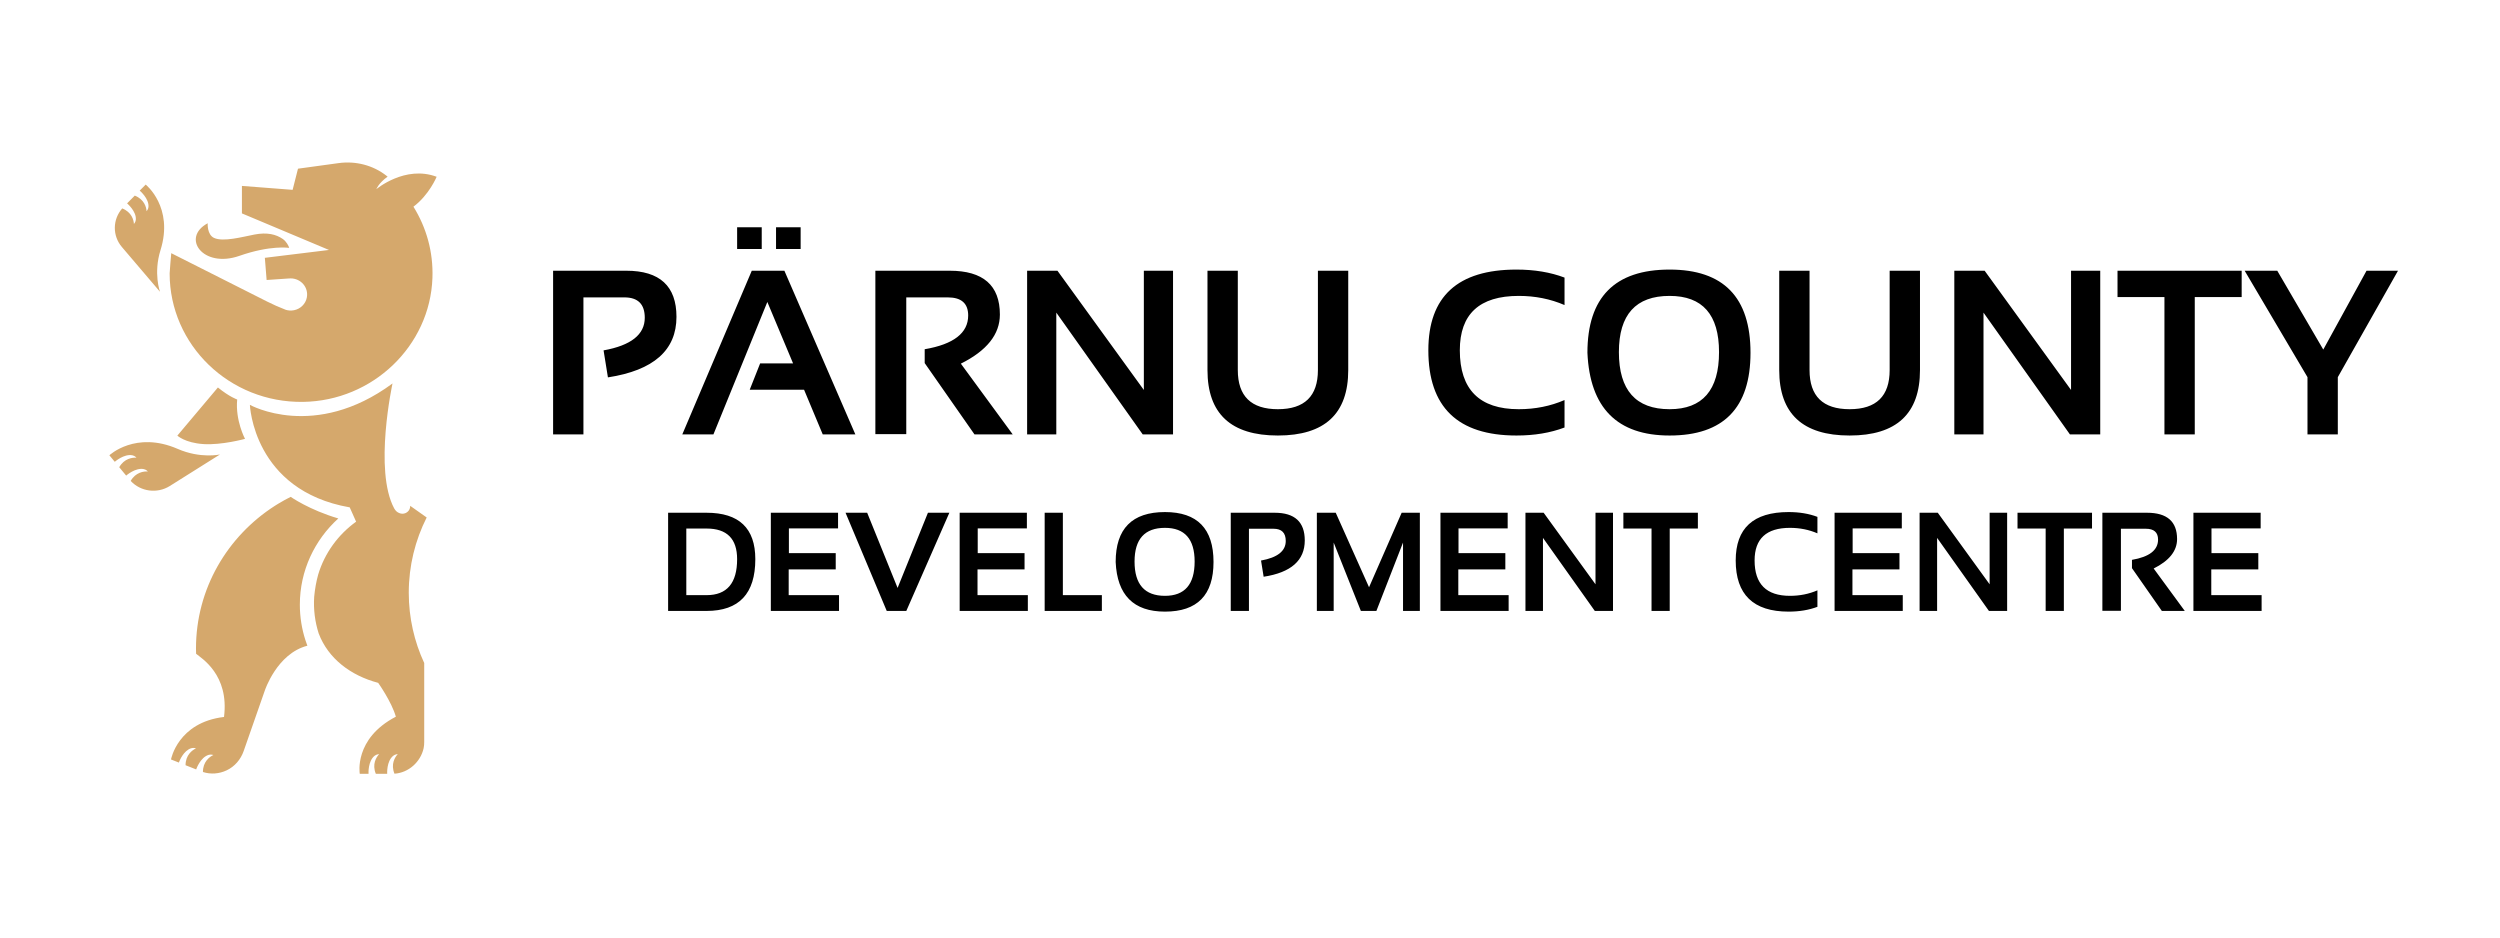 <svg xmlns="http://www.w3.org/2000/svg" width="1600" height="600" viewBox="0 0 1600 600" fill="none"><path d="M186.04 178.176C192.54 178.176 197.66 183.936 196.35 190.526C195.55 194.536 192.24 197.766 188.14 198.546C186.3 198.896 184.52 198.776 182.91 198.286C178.87 196.736 174.9 194.986 171.04 193.036L109.6 162.036C109.5 163.726 108.57 173.256 108.57 174.966C108.57 220.806 146.93 257.886 193.98 257.206C238.54 256.556 275.25 221.366 276.76 177.826C277.34 161.136 272.83 145.516 264.63 132.326L264.6 132.286C274.7 124.706 279.45 113.136 279.45 113.136C259.29 105.536 240.87 121.056 240.87 121.056C240.87 121.056 242.25 117.206 248.07 113.056C247.87 112.896 247.66 112.726 247.44 112.556C238.83 105.756 227.65 102.876 216.68 104.396L190.71 107.966L187.28 121.496L154.83 118.986V136.576L210.55 159.976L169.5 165.006L170.64 179.196L184.8 178.226C184.81 178.226 185.75 178.176 186.04 178.176ZM130.07 284.206C141.79 285.006 156.81 280.876 156.81 280.876C156.81 280.876 150.52 269.126 151.8 255.686C151.8 255.686 146.9 254.056 139.46 247.986L113.5 278.796C113.5 278.786 118.31 283.396 130.07 284.206ZM153.21 163.746C173.25 156.726 185.08 158.646 185.08 158.646C184.77 157.376 183.25 154.516 181.01 152.966C176.75 150.006 171.02 148.526 162.86 150.106C154.9 151.646 142.85 154.986 136.97 152.256C132.44 150.156 132.92 142.886 132.92 142.886C115.74 152.116 129.81 171.946 153.21 163.746ZM195.11 408.496C195.11 408.496 195.13 408.546 195.15 408.586C195.14 408.566 195.13 408.556 195.11 408.496ZM195.15 408.586C195.18 408.676 195.17 408.646 195.15 408.586ZM278.89 391.566C278.89 391.566 278.93 391.606 278.96 391.636C278.95 391.626 278.94 391.616 278.89 391.566ZM278.97 391.646C279.03 391.706 279.01 391.686 278.97 391.646ZM93.24 118.136L89.42 121.996C89.42 121.996 95.5 127.096 95.02 132.476C94.88 134.066 93.79 135.166 93.79 135.166C93.68 132.616 92.33 127.596 86.26 125.186L85.02 126.436L81.34 130.156C81.42 130.226 87.41 135.286 86.93 140.626C86.79 142.216 85.7 143.326 85.7 143.326C85.59 140.786 84.25 135.786 78.23 133.376C72.03 140.416 71.86 150.866 78.01 158.086L102.4 186.736C102.4 186.736 98.07 174.986 102.72 160.096C111.36 132.496 93.24 118.136 93.24 118.136ZM113.76 287.306C86.79 275.556 70 291.376 70 291.376L73.45 295.556C73.45 295.556 79.38 290.286 84.77 291.406C86.36 291.736 87.36 292.926 87.36 292.926C84.76 292.726 79.49 293.416 76.31 299.016L77.42 300.366L80.74 304.386C80.82 304.316 86.7 299.126 92.06 300.236C93.65 300.566 94.65 301.756 94.65 301.756C92.06 301.546 86.82 302.236 83.64 307.786C90.02 314.666 100.61 316.106 108.7 311.026L140.77 290.866C140.75 290.886 128.3 293.646 113.76 287.306ZM196.43 412.456C196.08 411.596 195.76 410.656 195.46 409.676C193.15 402.516 191.9 394.886 191.9 386.976C191.9 365.176 201.38 345.556 216.52 331.806C197.9 326.346 186.04 317.986 186.04 317.986C183.41 319.306 180.83 320.726 178.32 322.236C177.9 322.496 177.47 322.746 177.05 323.016C176.65 323.266 176.26 323.506 175.87 323.756C145.49 343.246 125.43 376.846 125.43 415.026C125.43 416.156 125.46 417.286 125.5 418.416C128.82 421.196 146.8 431.796 143.37 458.856C113.75 462.366 109.44 486.056 109.44 486.056L114.47 488.046C114.88 486.926 117.42 480.426 122.35 478.876C123.95 478.376 125.45 478.946 125.45 478.946C123.04 480.046 118.75 483.246 118.76 489.746L125.54 492.426C125.77 491.776 128.32 484.746 133.47 483.136C135.06 482.636 136.57 483.206 136.57 483.206C134.15 484.306 129.83 487.536 129.88 494.076C134.92 495.736 140.34 495.226 145 493.046C150.23 490.606 154.08 486.016 155.95 480.666L169.41 442.136C169.41 442.136 177.12 418.326 196.72 413.256C196.62 412.986 196.53 412.716 196.43 412.456ZM271.51 424.366C265.15 410.646 261.61 395.416 261.61 379.386C261.61 362.076 265.74 345.726 273.07 331.186L262.51 323.716C262.51 323.756 262.5 323.786 262.5 323.826C262.5 323.866 262.51 323.896 262.51 323.946C262.51 326.016 261.18 327.766 259.32 328.456C259.22 328.496 259.1 328.526 259 328.556C258.79 328.616 258.59 328.676 258.37 328.706C258.26 328.716 258.15 328.726 258.04 328.736C257.88 328.756 257.72 328.786 257.55 328.786C256.84 328.786 256.16 328.626 255.55 328.366C254.19 327.866 253.17 326.916 252.32 325.456C239.1 301.026 251.21 245.416 251.21 245.416C201.25 282.276 159.93 259.106 159.93 259.106C159.93 259.106 161.98 313.896 223.82 324.716L227.88 333.816L227.94 333.856C227.93 333.866 227.92 333.866 227.91 333.876C227.9 333.886 227.88 333.896 227.87 333.906C216.45 342.136 207.79 353.916 203.64 367.716C202.4 372.176 201.55 376.896 201.08 381.906C200.54 390.086 201.59 398.006 203.96 405.406C210.08 421.556 224.51 432.386 242.03 437.026C242.03 437.026 250.56 448.986 253.35 458.686C226.3 472.756 230.25 495.216 230.25 495.216H235.86C235.83 494.726 235.49 487.106 239.74 483.706C241.03 482.676 242.65 482.666 242.65 482.666C240.81 484.566 238 489.136 240.53 495.226H247.8C247.79 495.096 247.32 487.166 251.68 483.686C252.97 482.646 254.59 482.636 254.59 482.636C252.76 484.536 249.95 489.096 252.46 495.166C261.55 494.566 269.16 487.596 271.11 478.936C271.41 477.576 271.5 476.176 271.5 474.786V435.256V424.366H271.51Z" fill="#D5A86C"></path><path d="M353.986 278V173.264H400.861C422.248 173.264 432.941 183.103 432.941 202.78C432.941 224.118 418.317 237.033 389.069 241.525L386.286 224.24C403.864 221.066 412.653 214.108 412.653 203.366C412.653 194.675 408.308 190.329 399.616 190.329H373.396V278H353.986ZM456.599 278H436.677L481.135 173.264H502.009L547.419 278H526.545L514.606 249.436H479.816L486.481 232.59H507.575L491.096 193.259L456.599 278ZM512.409 145.432V159.348H496.662V145.432H512.409ZM487.507 145.432V159.348H471.76V145.432H487.507ZM560.236 277.854V173.264H607.844C629.23 173.264 639.924 182.614 639.924 201.315C639.924 213.962 631.599 224.436 614.948 232.736L648.127 278H623.664L591.804 232.37V223.508C610.358 220.334 619.636 213.132 619.636 201.901C619.636 194.187 615.29 190.329 606.599 190.329H580.012V277.854H560.236ZM657.355 278V173.264H676.765L732.062 249.582V173.264H750.739V278H731.33L676.032 200.07V278H657.355ZM772.785 236.838V173.264H792.194V236.838C792.194 253.537 800.739 261.887 817.829 261.887C834.919 261.887 843.464 253.537 843.464 236.838V173.264H862.873V236.838C862.873 264.768 847.858 278.732 817.829 278.732C787.8 278.732 772.785 264.768 772.785 236.838ZM1001.3 273.605C992.268 277.023 982.014 278.732 970.539 278.732C932.941 278.732 914.143 260.544 914.143 224.167C914.143 189.743 932.941 172.531 970.539 172.531C982.014 172.531 992.268 174.24 1001.3 177.658V195.236C992.268 191.33 982.502 189.377 972.004 189.377C946.857 189.377 934.284 200.974 934.284 224.167C934.284 249.313 946.857 261.887 972.004 261.887C982.502 261.887 992.268 259.934 1001.3 256.027V273.605ZM1036.09 225.339C1036.09 249.704 1046.91 261.887 1068.54 261.887C1089.63 261.887 1100.18 249.704 1100.18 225.339C1100.18 201.364 1089.63 189.377 1068.54 189.377C1046.91 189.377 1036.09 201.364 1036.09 225.339ZM1015.95 225.778C1015.95 190.28 1033.48 172.531 1068.54 172.531C1103.06 172.531 1120.32 190.28 1120.32 225.778C1120.32 261.081 1103.06 278.732 1068.54 278.732C1035.04 278.732 1017.51 261.081 1015.95 225.778ZM1138.7 236.838V173.264H1158.11V236.838C1158.11 253.537 1166.66 261.887 1183.75 261.887C1200.84 261.887 1209.38 253.537 1209.38 236.838V173.264H1228.79V236.838C1228.79 264.768 1213.78 278.732 1183.75 278.732C1153.72 278.732 1138.7 264.768 1138.7 236.838ZM1250.76 278V173.264H1270.17L1325.47 249.582V173.264H1344.15V278H1324.74L1269.44 200.07V278H1250.76ZM1434.67 173.264V190.109H1404.65V278H1385.24V190.109H1355.21V173.264H1434.67ZM1436.58 173.264H1457.45L1486.9 223.728L1514.58 173.264H1534.72L1496.2 241.379V278H1476.79V241.379L1436.58 173.264Z" fill="black"></path><path d="M452.201 380.893C465.238 380.893 471.757 373.217 471.757 357.865C471.757 344.799 465.238 338.266 452.201 338.266H439.237V380.893H452.201ZM427.592 391V328.158H452.201C473.002 328.158 483.402 338.061 483.402 357.865C483.402 379.955 473.002 391 452.201 391H427.592ZM536.356 328.158V338.178H504.892V353.998H534.862V364.413H504.76V380.893H536.972V391H493.334V328.158H536.356ZM607.592 328.158L580.038 391H567.514L541.146 328.158H554.989L574.457 376.278L593.881 328.158H607.592ZM657.206 328.158V338.178H625.741V353.998H655.712V364.413H625.609V380.893H657.821V391H614.184V328.158H657.206ZM680.233 328.158V380.893H705.194V391H668.588V328.158H680.233ZM726.112 359.403C726.112 374.022 732.602 381.332 745.58 381.332C758.236 381.332 764.564 374.022 764.564 359.403C764.564 345.019 758.236 337.826 745.58 337.826C732.602 337.826 726.112 345.019 726.112 359.403ZM714.027 359.667C714.027 338.368 724.545 327.719 745.58 327.719C766.293 327.719 776.649 338.368 776.649 359.667C776.649 380.849 766.293 391.439 745.58 391.439C725.482 391.439 714.965 380.849 714.027 359.667ZM787.68 391V328.158H815.805C828.637 328.158 835.053 334.062 835.053 345.868C835.053 358.671 826.278 366.42 808.729 369.115L807.06 358.744C817.606 356.84 822.88 352.665 822.88 346.22C822.88 341.005 820.272 338.397 815.058 338.397H799.325V391H787.68ZM842.787 391V328.158H854.872L876.186 375.839L897.06 328.158H908.705V391H897.938V347.23L880.888 391H870.956L853.554 347.23V391H842.787ZM964.911 328.158V338.178H933.446V353.998H963.417V364.413H933.314V380.893H965.526V391H921.889V328.158H964.911ZM976.293 391V328.158H987.938L1021.12 373.949V328.158H1032.32V391H1020.68L987.499 344.242V391H976.293ZM1086.64 328.158V338.266H1068.62V391H1056.98V338.266H1038.96V328.158H1086.64ZM1163.15 388.363C1157.73 390.414 1151.58 391.439 1144.69 391.439C1122.13 391.439 1110.85 380.526 1110.85 358.7C1110.85 338.046 1122.13 327.719 1144.69 327.719C1151.58 327.719 1157.73 328.744 1163.15 330.795V341.342C1157.73 338.998 1151.87 337.826 1145.57 337.826C1130.48 337.826 1122.94 344.784 1122.94 358.7C1122.94 373.788 1130.48 381.332 1145.57 381.332C1151.87 381.332 1157.73 380.16 1163.15 377.816V388.363ZM1217.16 328.158V338.178H1185.69V353.998H1215.66V364.413H1185.56V380.893H1217.77V391H1174.13V328.158H1217.16ZM1228.54 391V328.158H1240.18L1273.36 373.949V328.158H1284.57V391H1272.92L1239.75 344.242V391H1228.54ZM1338.89 328.158V338.266H1320.87V391H1309.22V338.266H1291.21V328.158H1338.89ZM1345.52 390.912V328.158H1374.09C1386.92 328.158 1393.33 333.769 1393.33 344.989C1393.33 352.577 1388.34 358.861 1378.35 363.842L1398.26 391H1383.58L1364.46 363.622V358.305C1375.59 356.4 1381.16 352.079 1381.16 345.341C1381.16 340.712 1378.55 338.397 1373.34 338.397H1357.39V390.912H1345.52ZM1446.82 328.158V338.178H1415.35V353.998H1445.32V364.413H1415.22V380.893H1447.43V391H1403.79V328.158H1446.82Z" fill="black"></path></svg>